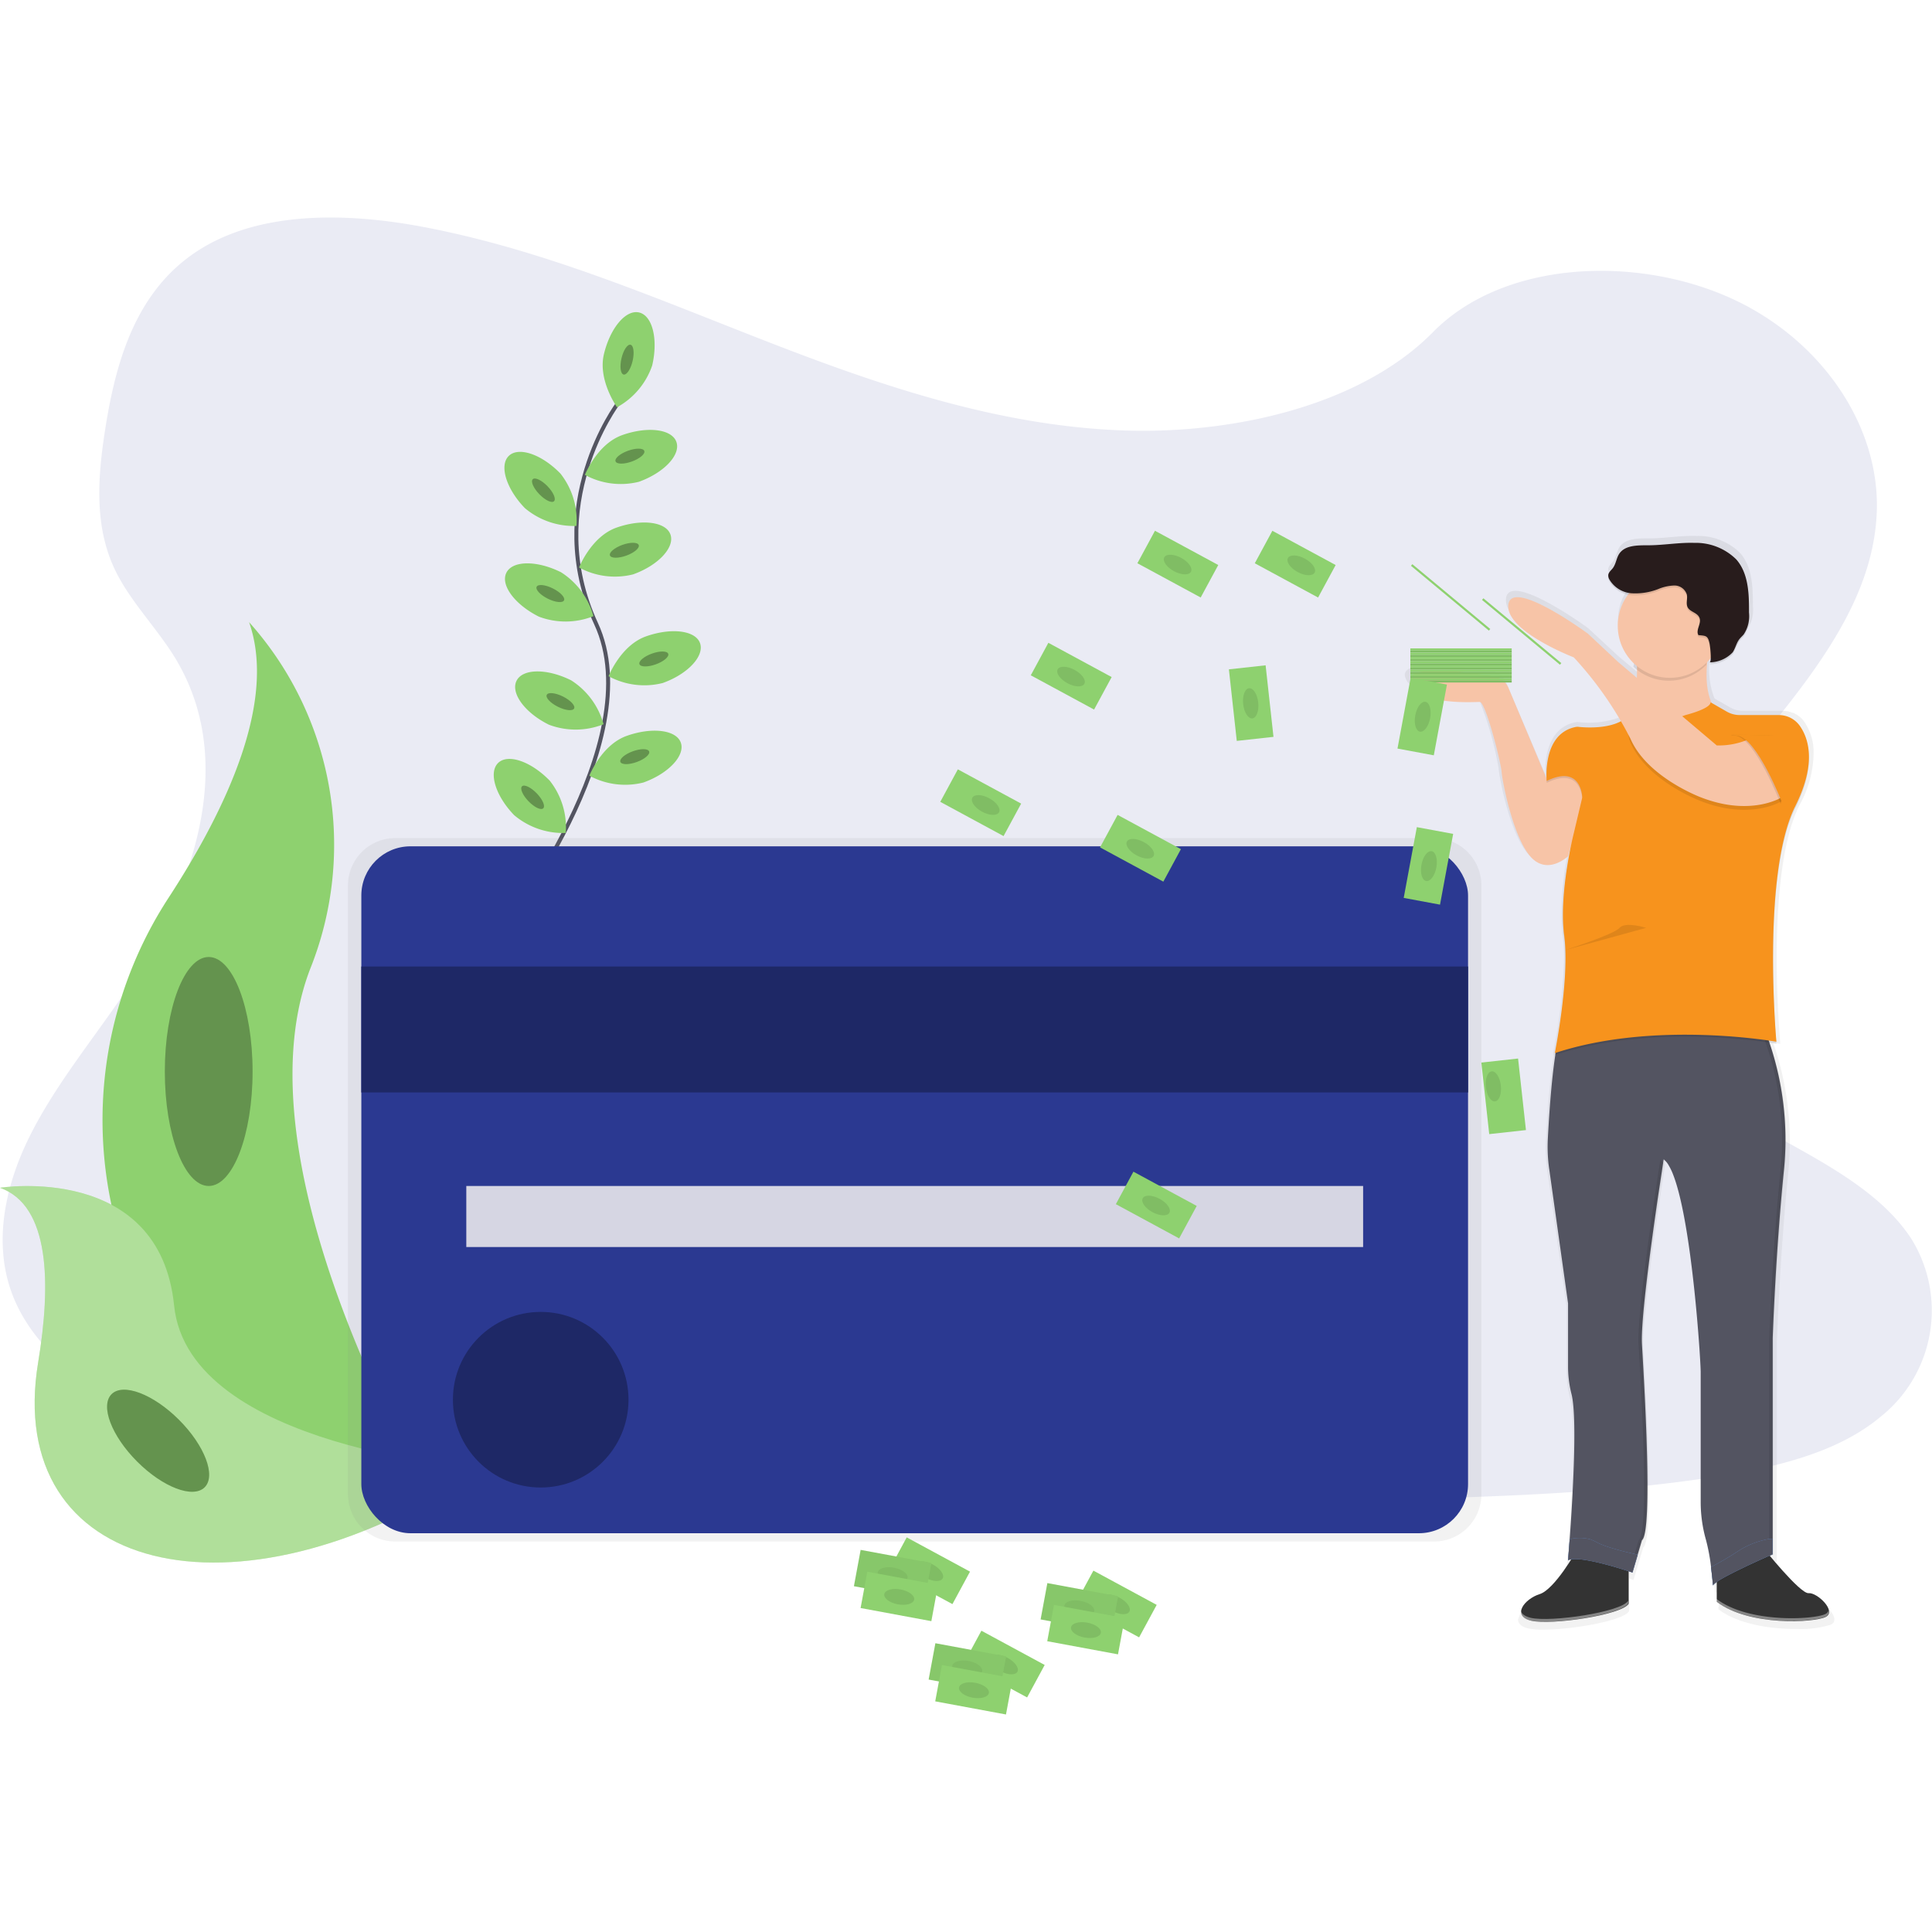 <svg xmlns="http://www.w3.org/2000/svg" xmlns:xlink="http://www.w3.org/1999/xlink" viewBox="0 0 160 160">
    <defs>
        <style>
            .cls-1,.cls-20{fill:#fff}.cls-2{clip-path:url(#clip-path)}.cls-3,.cls-9{fill:#2b3991}.cls-14,.cls-16,.cls-3{opacity:.1}.cls-4{fill:none;stroke:#535461;stroke-miterlimit:10;stroke-width:.329px}.cls-5{fill:#8ed16f}.cls-6,.cls-7{opacity:.3}.cls-8{fill:url(#linear-gradient)}.cls-10{fill:#d6d6e3}.cls-11{fill:url(#linear-gradient-2)}.cls-12{fill:#333}.cls-13{fill:#535461}.cls-15{fill:#f7c4a7}.cls-17{fill:#f7931d}.cls-18{fill:#281c1c}.cls-19{fill:#618fd8}.cls-20{opacity:.4}.cls-21{opacity:.05}
        </style>
        <clipPath id="clip-path">
            <path id="Rectangle_2" d="M0 0h160v160H0z" class="cls-1" data-name="Rectangle 2" transform="translate(445 747)"/>
        </clipPath>
        <linearGradient id="linear-gradient" x1=".885" x2=".885" y1="-.981" y2=".019" gradientUnits="objectBoundingBox">
            <stop offset="0" stop-color="gray" stop-opacity=".251"/>
            <stop offset=".54" stop-color="gray" stop-opacity=".122"/>
            <stop offset="1" stop-color="gray" stop-opacity=".102"/>
        </linearGradient>
        <linearGradient id="linear-gradient-2" x1="15.649" x2="15.649" y1="-.435" y2=".565" xlink:href="#linear-gradient"/>
    </defs>
    <g id="img-tatil-firsati" class="cls-2" transform="translate(-445 -747)">
        <g id="Homepage-Icons-02" transform="translate(445 751.567)">
            <path id="Path_263" d="M93.06 31.081c-10.246-.358-20-3.663-29.32-7.28S45.2 16.172 35.2 14.254c-6.436-1.234-13.787-1.406-18.971 2.046-4.989 3.321-6.6 9.041-7.466 14.356-.639 4-1.035 8.207.751 11.95 1.24 2.6 3.442 4.794 4.963 7.274 5.3 8.661 1.553 19.342-4.187 27.8-2.69 3.967-5.816 7.755-7.89 11.973s-3.036 9.064-1.221 13.372 6.095 7.479 10.748 9.732c9.447 4.583 20.576 5.893 31.439 6.638 24.03 1.643 48.192.93 72.286.217 8.92-.262 17.875-.531 26.648-1.918 4.871-.767 9.907-1.982 13.423-4.915a11.255 11.255 0 0 0 2.6-14.7c-5.034-7.824-18.971-9.77-22.512-18.179-1.943-4.631.051-9.783 2.876-14.062 6.053-9.208 16.2-17.284 16.731-27.8.368-7.226-4.51-14.465-12.052-17.9-7.9-3.586-18.856-3.135-24.692 2.8-6.016 6.104-16.574 8.456-25.614 8.143z" class="cls-3" data-name="Path 263"/>
            <path id="Path_264" d="M51.167 28.853s-6.341 8.421-1.8 18.236-7.907 25.587-7.907 25.587" class="cls-4" data-name="Path 264"/>
            <path id="Path_265" d="M54.012 25.7a6.252 6.252 0 0 1-2.912 3.46s-1.6-2.237-1.087-4.391 1.806-3.717 2.915-3.458 1.589 2.224 1.084 4.389z" class="cls-5" data-name="Path 265"/>
            <ellipse id="Ellipse_85" cx="1.266" cy=".473" class="cls-5" data-name="Ellipse 85" rx="1.266" ry=".473" transform="rotate(-76.9 42.179 -19.059)"/>
            <ellipse id="Ellipse_86" cx="1.266" cy=".473" class="cls-6" data-name="Ellipse 86" rx="1.266" ry=".473" transform="rotate(-76.9 42.179 -19.059)"/>
            <path id="Path_266" d="M52.916 35.331a6.206 6.206 0 0 1-4.474-.569s1-2.557 3.1-3.3 4.1-.492 4.474.569-1.007 2.543-3.1 3.3z" class="cls-5" data-name="Path 266"/>
            <ellipse id="Ellipse_87" cx="1.266" cy=".473" class="cls-5" data-name="Ellipse 87" rx="1.266" ry=".473" transform="rotate(-19.89 120.066 -128.312)"/>
            <ellipse id="Ellipse_88" cx="1.266" cy=".473" class="cls-6" data-name="Ellipse 88" rx="1.266" ry=".473" transform="rotate(-19.89 120.066 -128.312)"/>
            <path id="Path_267" d="M52.43 43a6.206 6.206 0 0 1-4.474-.569s1-2.557 3.094-3.3 4.1-.492 4.474.569-1.001 2.551-3.094 3.3z" class="cls-5" data-name="Path 267"/>
            <ellipse id="Ellipse_89" cx="1.266" cy=".473" class="cls-5" data-name="Ellipse 89" rx="1.266" ry=".473" transform="rotate(-19.8 142.597 -123.765)"/>
            <ellipse id="Ellipse_90" cx="1.266" cy=".473" class="cls-6" data-name="Ellipse 90" rx="1.266" ry=".473" transform="rotate(-19.8 142.597 -123.765)"/>
            <path id="Path_268" d="M54.875 52a6.212 6.212 0 0 1-4.474-.566s1-2.557 3.1-3.3 4.1-.492 4.474.566-1.007 2.557-3.1 3.3z" class="cls-5" data-name="Path 268"/>
            <ellipse id="Ellipse_91" cx="1.266" cy=".473" class="cls-5" data-name="Ellipse 91" rx="1.266" ry=".473" transform="rotate(-19.8 169.613 -126.262)"/>
            <ellipse id="Ellipse_92" cx="1.266" cy=".473" class="cls-6" data-name="Ellipse 92" rx="1.266" ry=".473" transform="rotate(-19.8 169.613 -126.262)"/>
            <path id="Path_269" d="M53.283 60.238a6.212 6.212 0 0 1-4.474-.566s1-2.557 3.1-3.3 4.1-.492 4.474.566-1.003 2.549-3.1 3.3z" class="cls-5" data-name="Path 269"/>
            <ellipse id="Ellipse_93" cx="1.266" cy=".473" class="cls-5" data-name="Ellipse 93" rx="1.266" ry=".473" transform="rotate(-19.89 191.238 -117.012)"/>
            <ellipse id="Ellipse_94" cx="1.266" cy=".473" class="cls-6" data-name="Ellipse 94" rx="1.266" ry=".473" transform="rotate(-19.89 191.238 -117.012)"/>
            <path id="Path_270" d="M43.465 37.511a6.279 6.279 0 0 0 4.276 1.477 6.263 6.263 0 0 0-1.32-4.327c-1.544-1.6-3.461-2.26-4.279-1.477s-.224 2.726 1.323 4.327z" class="cls-5" data-name="Path 270"/>
            <ellipse id="Ellipse_95" cx=".473" cy="1.266" class="cls-5" data-name="Ellipse 95" rx=".473" ry="1.266" transform="rotate(-43.99 65.771 -36.473)"/>
            <ellipse id="Ellipse_96" cx=".473" cy="1.266" class="cls-6" data-name="Ellipse 96" rx=".473" ry="1.266" transform="rotate(-43.99 65.771 -36.473)"/>
            <path id="Path_271" d="M42.577 62.938a6.279 6.279 0 0 0 4.276 1.477 6.238 6.238 0 0 0-1.32-4.324c-1.547-1.6-3.461-2.263-4.276-1.477s-.227 2.723 1.32 4.324z" class="cls-5" data-name="Path 271"/>
            <ellipse id="Ellipse_97" cx=".473" cy="1.266" class="cls-5" data-name="Ellipse 97" rx=".473" ry="1.266" transform="rotate(-43.99 96.806 -22.652)"/>
            <ellipse id="Ellipse_98" cx=".473" cy="1.266" class="cls-6" data-name="Ellipse 98" rx=".473" ry="1.266" transform="rotate(-43.99 96.806 -22.652)"/>
            <path id="Path_272" d="M44.625 46.5a6.25 6.25 0 0 0 4.522-.038 6.255 6.255 0 0 0-2.685-3.637c-1.988-.994-4.017-.984-4.525.038s.697 2.637 2.688 3.637z" class="cls-5" data-name="Path 272"/>
            <ellipse id="Ellipse_99" cx=".473" cy="1.266" class="cls-5" data-name="Ellipse 99" rx=".473" ry="1.266" transform="rotate(-63.48 58.043 -13.53)"/>
            <ellipse id="Ellipse_100" cx=".473" cy="1.266" class="cls-6" data-name="Ellipse 100" rx=".473" ry="1.266" transform="rotate(-63.48 58.043 -13.53)"/>
            <path id="Path_273" d="M45.459 55.45a6.257 6.257 0 0 0 4.525-.038 6.271 6.271 0 0 0-2.684-3.637c-1.985-.994-4.017-.984-4.522.038s.687 2.653 2.681 3.637z" class="cls-5" data-name="Path 273"/>
            <ellipse id="Ellipse_101" cx=".473" cy="1.266" class="cls-5" data-name="Ellipse 101" rx=".473" ry="1.266" transform="rotate(-63.48 65.697 -9.731)"/>
            <ellipse id="Ellipse_102" cx=".473" cy="1.266" class="cls-6" data-name="Ellipse 102" rx=".473" ry="1.266" transform="rotate(-63.48 65.697 -9.731)"/>
            <path id="Path_274" d="M20.627 46.955a27.646 27.646 0 0 1 5.043 28.764c-6.539 17.181 11.208 45.763 11.208 45.763l-.543-.089a33.716 33.716 0 0 1-22.372-51.615c4.893-7.511 8.949-16.322 6.664-22.823z" class="cls-5" data-name="Path 274"/>
            <path id="Path_275" d="M0 93.8s13.215-2.1 14.42 9.754 25.411 13.484 25.411 13.484l-.454.32c-19.988 13.094-39.1 8.329-36.217-9.1C4.235 101.779 4.155 95.275 0 93.8z" class="cls-5" data-name="Path 275"/>
            <g id="Group_43" class="cls-7" data-name="Group 43">
                <path id="Path_276" d="M0 93.8s13.215-2.1 14.42 9.754 25.411 13.484 25.411 13.484l-.454.32c-19.988 13.094-39.1 8.329-36.217-9.1C4.235 101.779 4.155 95.275 0 93.8z" class="cls-1" data-name="Path 276"/>
            </g>
            <ellipse id="Ellipse_103" cx="3.634" cy="9.482" class="cls-5" data-name="Ellipse 103" rx="3.634" ry="9.482" transform="translate(13.65 74.687)"/>
            <ellipse id="Ellipse_104" cx="3.634" cy="9.482" class="cls-6" data-name="Ellipse 104" rx="3.634" ry="9.482" transform="translate(13.65 74.687)"/>
            <ellipse id="Ellipse_105" cx="2.448" cy="5.452" class="cls-5" data-name="Ellipse 105" rx="2.448" ry="5.452" transform="rotate(-45 139.703 47.249)"/>
            <ellipse id="Ellipse_106" cx="2.448" cy="5.452" class="cls-6" data-name="Ellipse 106" rx="2.448" ry="5.452" transform="rotate(-45 139.703 47.249)"/>
            <path id="Path_277" d="M118.765 64.837H32.739a3.921 3.921 0 0 0-3.921 3.918v50.423a3.921 3.921 0 0 0 3.921 3.918h86.026a3.918 3.918 0 0 0 3.918-3.918V68.755a3.918 3.918 0 0 0-3.918-3.918z" class="cls-8" data-name="Path 277"/>
            <rect id="Rectangle_162" width="91.654" height="56.888" class="cls-9" data-name="Rectangle 162" rx="4.072" transform="translate(29.924 65.521)"/>
            <path id="Rectangle_163" d="M0 0h91.654v10.428H0z" class="cls-9" data-name="Rectangle 163" transform="translate(29.924 75.476)"/>
            <path id="Rectangle_164" d="M0 0h91.654v10.428H0z" class="cls-6" data-name="Rectangle 164" transform="translate(29.924 75.476)"/>
            <path id="Rectangle_165" d="M0 0h74.271v5.056H0z" class="cls-10" data-name="Rectangle 165" transform="translate(38.617 93.651)"/>
            <circle id="Ellipse_107" cx="7.271" cy="7.271" r="7.271" class="cls-9" data-name="Ellipse 107" transform="translate(37.508 104.08)"/>
            <circle id="Ellipse_108" cx="7.271" cy="7.271" r="7.271" class="cls-6" data-name="Ellipse 108" transform="translate(37.508 104.08)"/>
            <path id="Path_278" d="M116.368 51.493a1.569 1.569 0 0 0 .7.885c1.508 1 4.794.786 5.181.786.083 0 .192.147.32.4a27.738 27.738 0 0 1 1.537 5.484c.08.959.959 5.414 2.416 7.076l.131.141c1.422 1.429 3.094-.141 3.094-.141l.24-.834c-.07.32-.144.713-.221 1.141-.038.214-.074.441-.112.678a26.162 26.162 0 0 0-.339 4 13.894 13.894 0 0 0 .064 1.457 2.734 2.734 0 0 0 .045.4 14.337 14.337 0 0 1 .109 1.777 46.776 46.776 0 0 1-.914 7.923h.035c-.022.109-.035.163-.035.163l.051-.016c-.026.163-.048.32-.07.5-.32 2.215-.483 4.973-.566 6.565a13.208 13.208 0 0 0 .112 2.512l1.6 11.272v5.251a9.31 9.31 0 0 0 .288 2.359c.524 1.985.093 8.907-.147 12.193-.067.895-.121 1.521-.134 1.7v.054l.045-.019v.058a.822.822 0 0 1 .214-.061c-.639.984-1.787 2.611-2.669 2.876a2.768 2.768 0 0 0-1.336.882l-.022.032-.032.045a.959.959 0 0 0-.192.5.9.9 0 0 1-.032-.1c-.067.368.153.7.844.863a5.606 5.606 0 0 0 1.224.1c2.394 0 6.644-.735 7.114-1.528v-2.736l.077.026v.026l.294.1.805-2.7c.959-.716.163-13.516 0-16.459-.147-2.681 1.512-13.343 1.806-15.222l-.038-.048.042-.275a1.453 1.453 0 0 1 .166.144 2.214 2.214 0 0 1 .249.371 5.033 5.033 0 0 1 .358.735c1.62 4.043 2.349 15.6 2.349 16.641v10.866a11.3 11.3 0 0 0 .444 3.17 14.582 14.582 0 0 1 .345 1.652c.032.217.064.435.089.639s.058.441.08.639a1.089 1.089 0 0 0 0 .147.448.448 0 0 1 0 .067c.045.428.067.706.067.706a.173.173 0 0 1 .032-.064v.105a.182.182 0 0 1 .064-.1 1.444 1.444 0 0 1 .214-.179v1.384l-.038-.032v.24c1.671 1.259 4.388 1.64 6.475 1.627a8.329 8.329 0 0 0 2.832-.355c.543-.268.246-.892-.249-1.368a1.983 1.983 0 0 0-1.2-.639c-.527.058-2.336-1.988-3.282-3.106l.109-.048.15-.067V106.64s.243-7.156.959-14.235a25.146 25.146 0 0 0-1.237-10.547l-.026-.067.221.035.358.058a1.6 1.6 0 0 0 0-.166s-.281-3.068-.284-6.922c0-4.372.368-9.7 1.9-12.717a9.005 9.005 0 0 0 1.151-4.206 4.411 4.411 0 0 0-.786-2.691 2.135 2.135 0 0 0-.9-.716h-.048a2.253 2.253 0 0 0-.831-.166h-3.269a2.205 2.205 0 0 1-1.09-.288l-1.278-.732a6.549 6.549 0 0 1-.4-3.2c0-.086.016-.176.022-.259l.1-.1c.07-.077.137-.163.2-.237a.778.778 0 0 1-.016.192c-.016.064-.045.163-.086.179a2.828 2.828 0 0 0 1.918-.777l.051-.067a3.568 3.568 0 0 0 .32-.658 1.892 1.892 0 0 1 .243-.438c.109-.141.249-.256.364-.39l.019-.026a2.837 2.837 0 0 0 .444-1.841c0-1.56-.038-3.279-1.083-4.452a4.936 4.936 0 0 0-3.567-1.387c-1.314-.045-2.624.195-3.937.2-.892 0-1.969-.016-2.461.722-.24.364-.272.837-.534 1.186-.15.2-.38.374-.4.623a.639.639 0 0 0 .086.32 2.33 2.33 0 0 0 1.7 1.141 4.513 4.513 0 0 0-.32.451 4.33 4.33 0 0 0-.655 2.3 2.732 2.732 0 0 0 0 .281 4.334 4.334 0 0 0 1.374 2.876 1.584 1.584 0 0 1-.042.275l.032.026a2.97 2.97 0 0 0 .291.24l.035.029v.678l-.022-.019-1.6-1.339-2.576-2.384s-6.443-4.692-6.769-2.461a1.617 1.617 0 0 0 .32 1.112c1.186 1.8 5.251 3.34 5.251 3.34a34.351 34.351 0 0 1 4.049 5.328l-.176.089a7.606 7.606 0 0 1-3.551.387c-2.435.38-2.653 3.046-2.64 4.123v.224l-3.231-7.581v-.026a1.6 1.6 0 0 0-1.2-.959c-2.231-.345-7.626-1.101-7.176.492zm13.516 73.664l.144-.026-.016.022z" class="cls-11" data-name="Path 278"/>
            <path id="Path_279" d="M146.017 123.607s3.059 3.835 3.765 3.765 2.352 1.493 1.413 1.969-6.354.786-9.022-1.253v-3.075z" class="cls-12" data-name="Path 279"/>
            <path id="Path_280" d="M130.565 123.844s-1.806 3.215-3.059 3.608-2.352 1.806-.706 2.2 7.53-.47 8.079-1.409v-4.155z" class="cls-12" data-name="Path 280"/>
            <path id="Path_281" d="M128.3 92.252l1.56 11.122v5.168a9.2 9.2 0 0 0 .281 2.327c.508 1.959.089 8.786-.147 12.026a164.244 164.244 0 0 1-.134 1.732c1.016-.47 5.331 1.02 5.331 1.02l.438-1.486.348-1.179c.94-.706.163-13.334 0-16.242-.109-1.988.78-8.428 1.345-12.288.166-1.093.3-1.969.377-2.5l.08-.508a1.7 1.7 0 0 1 .422.508 4.873 4.873 0 0 1 .348.725c1.579 3.989 2.295 15.392 2.295 16.408v10.722a11.39 11.39 0 0 0 .431 3.129 15.905 15.905 0 0 1 .425 2.26c.112.85.166 1.537.166 1.537.077-.473 4.941-2.589 4.941-2.589v-17.9s.233-7.053.943-14.04a25.031 25.031 0 0 0-.9-9.431 23.024 23.024 0 0 0-.559-1.681c-.288-.764-.492-1.186-.492-1.186h-16.024c-.268.051-.492.594-.694 1.416-.131.55-.246 1.227-.348 1.969-.3 2.183-.467 4.9-.55 6.472a12.968 12.968 0 0 0 .115 2.486z" class="cls-13" data-name="Path 281"/>
            <g id="Group_44" class="cls-14" data-name="Group 44">
                <path id="Path_282" d="M146.525 124.2v-17.9s.233-7.054.94-14.04a24.424 24.424 0 0 0-1.965-12.316h.32a24.567 24.567 0 0 1 1.969 12.314c-.7 6.98-.94 14.04-.94 14.04v17.9s-4.864 2.116-4.944 2.589a2.626 2.626 0 0 0-.022-.288 45.118 45.118 0 0 1 4.642-2.299z" data-name="Path 282"/>
                <path id="Path_283" d="M130.328 124.579a1.25 1.25 0 0 0-.431.086v-.077a2.433 2.433 0 0 1 .431-.01z" data-name="Path 283"/>
                <path id="Path_284" d="M135.7 123.019c.943-.706.163-13.334 0-16.242s1.806-15.3 1.806-15.3a1.317 1.317 0 0 1 .268.281c-.288 1.85-1.9 12.372-1.758 15.021.163 2.9.94 15.529 0 16.242l-.786 2.665-.284-.1z" data-name="Path 284"/>
            </g>
            <path id="Path_285" d="M131.5 60.544l-1.64 5.8s-1.726 1.643-3.138 0-2.279-6.037-2.365-6.98-1.336-5.8-1.806-5.8-5.174.32-5.724-1.64c-.441-1.572 4.813-.821 6.916-.47a1.563 1.563 0 0 1 1.176.936l3.234 7.693s1.706-1.971 3.347.461z" class="cls-15" data-name="Path 285"/>
            <path id="Path_286" d="M142.093 47.054s-2.039 5.727.55 7.766-9.268 2.589-9.268 2.589l1.6-1.531a21.692 21.692 0 0 0 .355-8.274z" class="cls-15" data-name="Path 286"/>
            <path id="Path_287" d="M139.584 54.82s2.077-.511 2.077-1.058l1.844 1.058h4.628s3.372 1.879.55 7.53-1.569 19.524-1.569 19.524-10.039-1.806-18.354.94c0 0 1.256-6.194.783-9.725s.786-8.469.786-8.469l.706-2.982s-.042-2.79-2.943-1.374c0 0-.431-4.037 2.557-4.51 0 0 3.445.473 4.474-1.253a5.213 5.213 0 0 0 4.461.319z" class="cls-16" data-name="Path 287"/>
            <path id="Path_288" d="M139.584 54.651s2.077-.511 2.077-1.058l1.352.777a2.154 2.154 0 0 0 1.058.281h3.238a2.132 2.132 0 0 1 1.735.882c.741 1.045 1.409 3.106-.361 6.648-2.825 5.647-1.569 19.524-1.569 19.524s-10.039-1.806-18.354.943c0 0 1.256-6.2.783-9.725s.786-8.46.786-8.46l.706-2.982s-.042-2.79-2.943-1.374c0 0-.419-3.928 2.426-4.474a.78.78 0 0 1 .243 0c.607.064 3.445.268 4.353-1.278a5.281 5.281 0 0 0 4.47.296z" class="cls-17" data-name="Path 288"/>
            <path id="Path_289" d="M147.507 61.8s-2.512 1.569-6.59 0c0 0-4.474-1.64-5.884-4.864s7.137.55 7.137.55a6.246 6.246 0 0 0 2.352-.39c.546-.39 4.41 2.988 2.985 4.704z" class="cls-16" data-name="Path 289"/>
            <path id="Path_290" d="M147.507 61.487s-2.512 1.569-6.59 0c0 0-4.474-1.64-5.884-4.864a29.725 29.725 0 0 0-4.7-6.75s-5.727-2.2-5.414-4.391 6.587 2.429 6.587 2.429l2.512 2.355 8.156 6.9a6.246 6.246 0 0 0 2.352-.39c.542-.39 4.406 2.989 2.981 4.711z" class="cls-15" data-name="Path 290"/>
            <path id="Path_291" d="M135.269 47.837l6.743-.55a15.659 15.659 0 0 0-.7 3.2 4.308 4.308 0 0 1-6.037.163 7.616 7.616 0 0 0 0-2.809z" class="cls-16" data-name="Path 291"/>
            <circle id="Ellipse_109" cx="4.315" cy="4.315" r="4.315" class="cls-15" data-name="Ellipse 109" transform="translate(133.975 42.938)"/>
            <path id="Path_292" d="M140.658 48.189c-.252-.419.262-.959.093-1.416s-.777-.492-.984-.885c-.166-.32 0-.706-.067-1.055a1.08 1.08 0 0 0-1.039-.754 3.669 3.669 0 0 0-1.346.3 5.155 5.155 0 0 1-2.212.339 2.32 2.32 0 0 1-1.828-1.157.662.662 0 0 1-.083-.32c0-.246.24-.415.384-.614.256-.342.288-.809.518-1.167.476-.729 1.521-.71 2.391-.713 1.278 0 2.557-.24 3.835-.2a4.762 4.762 0 0 1 3.471 1.368c1.02 1.157 1.064 2.848 1.055 4.391a2.781 2.781 0 0 1-.431 1.815c-.118.144-.262.262-.374.406-.246.32-.32.751-.543 1.083a2.648 2.648 0 0 1-1.918.831c.211-.029.035-1.435 0-1.563-.146-.644-.296-.619-.922-.689z" class="cls-16" data-name="Path 292"/>
            <path id="Path_293" d="M140.658 48.032c-.252-.415.262-.959.093-1.416s-.777-.492-.984-.885c-.166-.32 0-.706-.067-1.055a1.08 1.08 0 0 0-1.039-.754 3.736 3.736 0 0 0-1.346.3 5.206 5.206 0 0 1-2.212.342 2.323 2.323 0 0 1-1.831-1.16.662.662 0 0 1-.083-.32c0-.246.24-.415.384-.61.256-.345.288-.812.518-1.17.476-.729 1.521-.71 2.391-.713 1.278 0 2.557-.24 3.835-.2a4.762 4.762 0 0 1 3.471 1.368c1.02 1.157 1.064 2.851 1.055 4.391a2.781 2.781 0 0 1-.431 1.815c-.118.144-.262.262-.374.409-.246.32-.32.748-.543 1.08a2.635 2.635 0 0 1-1.918.831c.211-.026.035-1.432 0-1.563-.143-.655-.293-.635-.919-.69z" class="cls-18" data-name="Path 293"/>
            <path id="Path_294" d="M147.465 62s-2.116-5.494-3.765-5.647 3.138 0 3.138 0l1.566 2.822z" class="cls-16" data-name="Path 294"/>
            <path id="Path_295" d="M147.625 62s-2.119-5.494-3.768-5.647 3.138 0 3.138 0l1.569 2.822z" class="cls-17" data-name="Path 295"/>
            <path id="Path_296" d="M141.693 125.208c.112.85.166 1.537.166 1.537.077-.47 4.941-2.589 4.941-2.589v-1.278a1.793 1.793 0 0 0-.371.019 6.986 6.986 0 0 0-2.611 1.074 23.947 23.947 0 0 1-2.125 1.237z" class="cls-19" data-name="Path 296"/>
            <path id="Path_297" d="M141.693 125.208c.112.85.166 1.537.166 1.537.077-.47 4.941-2.589 4.941-2.589v-1.278a1.793 1.793 0 0 0-.371.019 6.986 6.986 0 0 0-2.611 1.074 23.947 23.947 0 0 1-2.125 1.237z" class="cls-13" data-name="Path 297"/>
            <path id="Path_298" d="M129.859 124.643c1.016-.47 5.331 1.02 5.331 1.02l.438-1.486a22.481 22.481 0 0 1-2.237-.569 7.564 7.564 0 0 1-1-.371 6.639 6.639 0 0 0-.668-.32 3.468 3.468 0 0 0-1.726-.016c-.081 1.051-.138 1.742-.138 1.742z" class="cls-19" data-name="Path 298"/>
            <path id="Path_299" d="M129.859 124.643c1.016-.47 5.331 1.02 5.331 1.02l.438-1.486a22.481 22.481 0 0 1-2.237-.569 7.564 7.564 0 0 1-1-.371 6.639 6.639 0 0 0-.668-.32 3.468 3.468 0 0 0-1.726-.016c-.081 1.051-.138 1.742-.138 1.742z" class="cls-13" data-name="Path 299"/>
            <path id="Path_300" d="M151.169 129.1a.479.479 0 0 0 .268-.32.457.457 0 0 1-.268.546c-.943.473-6.354.786-9.025-1.253v-.233c2.656 2.041 8.066 1.728 9.025 1.26z" class="cls-20" data-name="Path 300"/>
            <path id="Path_301" d="M126.758 129.411c1.643.393 7.533-.47 8.079-1.413v.233c-.55.943-6.43 1.806-8.079 1.413-.671-.163-.885-.492-.818-.85.051.266.301.486.818.617z" class="cls-20" data-name="Path 301"/>
            <path id="Path_302" d="M136.327 72.274s-1.726-.55-2.2 0-4.5 1.838-4.5 1.838" class="cls-16" data-name="Path 302"/>
            <path id="Rectangle_166" d="M0 0h8.393v.176H0z" class="cls-5" data-name="Rectangle 166" transform="translate(116.8 50.544)"/>
            <path id="Rectangle_167" d="M0 0h8.393v.176H0z" class="cls-5" data-name="Rectangle 167" transform="translate(116.8 50.72)"/>
            <path id="Rectangle_168" d="M0 0h8.393v.176H0z" class="cls-16" data-name="Rectangle 168" transform="translate(116.8 50.72)"/>
            <path id="Rectangle_169" d="M0 0h8.393v.176H0z" class="cls-5" data-name="Rectangle 169" transform="translate(116.8 50.899)"/>
            <path id="Rectangle_170" d="M0 0h8.393v.176H0z" class="cls-5" data-name="Rectangle 170" transform="translate(116.8 51.075)"/>
            <path id="Rectangle_171" d="M0 0h8.393v.176H0z" class="cls-16" data-name="Rectangle 171" transform="translate(116.8 51.075)"/>
            <path id="Rectangle_172" d="M0 0h8.393v.176H0z" class="cls-5" data-name="Rectangle 172" transform="translate(116.8 51.251)"/>
            <path id="Rectangle_173" d="M0 0h8.393v.176H0z" class="cls-5" data-name="Rectangle 173" transform="translate(116.8 51.426)"/>
            <path id="Rectangle_174" d="M0 0h8.393v.176H0z" class="cls-16" data-name="Rectangle 174" transform="translate(116.8 51.426)"/>
            <path id="Rectangle_175" d="M0 0h8.393v.176H0z" class="cls-5" data-name="Rectangle 175" transform="translate(116.8 51.605)"/>
            <path id="Rectangle_176" d="M0 0h8.393v.176H0z" class="cls-5" data-name="Rectangle 176" transform="translate(116.8 51.778)"/>
            <path id="Rectangle_177" d="M0 0h8.393v.176H0z" class="cls-16" data-name="Rectangle 177" transform="translate(116.8 51.778)"/>
            <path id="Rectangle_178" d="M0 0h8.393v.176H0z" class="cls-5" data-name="Rectangle 178" transform="translate(116.8 49.132)"/>
            <path id="Rectangle_179" d="M0 0h.176v8.393H0z" class="cls-5" data-name="Rectangle 179" transform="rotate(-50.25 109.47 -108.3)"/>
            <path id="Rectangle_180" d="M0 0h.176v8.393H0z" class="cls-5" data-name="Rectangle 180" transform="rotate(-50.25 103.516 -103.438)"/>
            <path id="Rectangle_181" d="M0 0h8.393v.176H0z" class="cls-5" data-name="Rectangle 181" transform="translate(116.8 49.307)"/>
            <path id="Rectangle_182" d="M0 0h8.393v.176H0z" class="cls-16" data-name="Rectangle 182" transform="translate(116.8 49.307)"/>
            <path id="Rectangle_183" d="M0 0h8.393v.176H0z" class="cls-5" data-name="Rectangle 183" transform="translate(116.8 49.486)"/>
            <path id="Rectangle_184" d="M0 0h8.393v.176H0z" class="cls-5" data-name="Rectangle 184" transform="translate(116.8 49.662)"/>
            <path id="Rectangle_185" d="M0 0h8.393v.176H0z" class="cls-16" data-name="Rectangle 185" transform="translate(116.8 49.662)"/>
            <path id="Rectangle_186" d="M0 0h8.393v.176H0z" class="cls-5" data-name="Rectangle 186" transform="translate(116.8 49.838)"/>
            <path id="Rectangle_187" d="M0 0h8.393v.176H0z" class="cls-5" data-name="Rectangle 187" transform="translate(116.8 50.017)"/>
            <path id="Rectangle_188" d="M0 0h8.393v.176H0z" class="cls-16" data-name="Rectangle 188" transform="translate(116.8 50.017)"/>
            <path id="Rectangle_189" d="M0 0h8.393v.176H0z" class="cls-5" data-name="Rectangle 189" transform="translate(116.8 50.193)"/>
            <path id="Rectangle_190" d="M0 0h8.393v.176H0z" class="cls-5" data-name="Rectangle 190" transform="translate(116.8 50.368)"/>
            <path id="Rectangle_191" d="M0 0h8.393v.176H0z" class="cls-16" data-name="Rectangle 191" transform="translate(116.8 50.368)"/>
            <path id="Rectangle_192" d="M0 0h5.96v3.059H0z" class="cls-5" data-name="Rectangle 192" transform="rotate(-79.48 92.403 -40.889)"/>
            <ellipse id="Ellipse_110" cx="1.256" cy=".626" class="cls-5" data-name="Ellipse 110" rx="1.256" ry=".626" transform="rotate(-79.48 92.114 -42.394)"/>
            <ellipse id="Ellipse_111" cx="1.256" cy=".626" class="cls-16" data-name="Ellipse 111" rx="1.256" ry=".626" transform="rotate(-79.48 92.114 -42.394)"/>
            <path id="Rectangle_193" d="M0 0h5.96v3.059H0z" class="cls-5" data-name="Rectangle 193" transform="rotate(-79.48 100.098 -35.015)"/>
            <ellipse id="Ellipse_112" cx="1.256" cy=".626" class="cls-5" data-name="Ellipse 112" rx="1.256" ry=".626" transform="rotate(-79.48 99.81 -36.519)"/>
            <ellipse id="Ellipse_113" cx="1.256" cy=".626" class="cls-16" data-name="Ellipse 113" rx="1.256" ry=".626" transform="rotate(-79.48 99.81 -36.519)"/>
            <path id="Rectangle_194" d="M0 0h3.059v5.96H0z" class="cls-5" data-name="Rectangle 194" transform="rotate(-61.58 87.268 -66.155)"/>
            <ellipse id="Ellipse_114" cx=".63" cy="1.259" class="cls-5" data-name="Ellipse 114" rx=".63" ry="1.259" transform="rotate(-61.38 88.732 -68.5)"/>
            <ellipse id="Ellipse_115" cx=".63" cy="1.259" class="cls-16" data-name="Ellipse 115" rx=".63" ry="1.259" transform="rotate(-61.38 88.732 -68.5)"/>
            <path id="Rectangle_195" d="M0 0h3.059v5.96H0z" class="cls-5" data-name="Rectangle 195" transform="rotate(-61.58 126.05 -29.962)"/>
            <ellipse id="Ellipse_116" cx=".626" cy="1.256" class="cls-5" data-name="Ellipse 116" rx=".626" ry="1.256" transform="rotate(-61.58 127.067 -31.548)"/>
            <ellipse id="Ellipse_117" cx=".626" cy="1.256" class="cls-16" data-name="Ellipse 117" rx=".626" ry="1.256" transform="rotate(-61.58 127.067 -31.548)"/>
            <path id="Rectangle_196" d="M0 0h3.059v5.96H0z" class="cls-5" data-name="Rectangle 196" transform="rotate(-61.58 85.777 -45.95)"/>
            <ellipse id="Ellipse_118" cx=".626" cy="1.256" class="cls-5" data-name="Ellipse 118" rx=".626" ry="1.256" transform="rotate(-61.58 86.79 -47.54)"/>
            <ellipse id="Ellipse_119" cx=".626" cy="1.256" class="cls-16" data-name="Ellipse 119" rx=".626" ry="1.256" transform="rotate(-61.58 86.79 -47.54)"/>
            <path id="Rectangle_197" d="M0 0h3.059v5.96H0z" class="cls-5" data-name="Rectangle 197" transform="rotate(-61.58 82.405 -57.998)"/>
            <ellipse id="Ellipse_120" cx=".626" cy="1.256" class="cls-5" data-name="Ellipse 120" rx=".626" ry="1.256" transform="rotate(-61.58 83.42 -59.586)"/>
            <ellipse id="Ellipse_121" cx=".626" cy="1.256" class="cls-16" data-name="Ellipse 121" rx=".626" ry="1.256" transform="rotate(-61.58 83.42 -59.586)"/>
            <path id="Rectangle_198" d="M0 0h3.059v5.961H0z" class="cls-5" data-name="Rectangle 198" transform="rotate(-6.28 514.495 -902.156)"/>
            <ellipse id="Ellipse_122" cx=".626" cy="1.256" class="cls-5" data-name="Ellipse 122" rx=".626" ry="1.256" transform="rotate(-6.28 529.892 -910.877)"/>
            <ellipse id="Ellipse_123" cx=".626" cy="1.256" class="cls-16" data-name="Ellipse 123" rx=".626" ry="1.256" transform="rotate(-6.28 529.892 -910.877)"/>
            <path id="Rectangle_199" d="M0 0h3.059v5.961H0z" class="cls-5" data-name="Rectangle 199" transform="rotate(-6.28 821.758 -1076.435)"/>
            <ellipse id="Ellipse_124" cx=".624" cy="1.251" class="cls-5" data-name="Ellipse 124" rx=".624" ry="1.251" transform="rotate(-6.34 821.865 -1067.558)"/>
            <ellipse id="Ellipse_125" cx=".624" cy="1.251" class="cls-16" data-name="Ellipse 125" rx=".624" ry="1.251" transform="rotate(-6.34 821.865 -1067.558)"/>
            <path id="Rectangle_200" d="M0 0h3.059v5.96H0z" class="cls-5" data-name="Rectangle 200" transform="rotate(-61.58 100.603 -43.637)"/>
            <ellipse id="Ellipse_126" cx=".626" cy="1.256" class="cls-5" data-name="Ellipse 126" rx=".626" ry="1.256" transform="rotate(-61.58 101.621 -45.221)"/>
            <ellipse id="Ellipse_127" cx=".626" cy="1.256" class="cls-16" data-name="Ellipse 127" rx=".626" ry="1.256" transform="rotate(-61.58 101.621 -45.221)"/>
            <path id="Rectangle_201" d="M0 0h3.059v5.96H0z" class="cls-5" data-name="Rectangle 201" transform="rotate(-61.58 90.822 -34.421)"/>
            <ellipse id="Ellipse_128" cx=".63" cy="1.259" class="cls-5" data-name="Ellipse 128" rx=".63" ry="1.259" transform="rotate(-61.38 92.384 -36.558)"/>
            <ellipse id="Ellipse_129" cx=".63" cy="1.259" class="cls-16" data-name="Ellipse 129" rx=".63" ry="1.259" transform="rotate(-61.38 92.384 -36.558)"/>
            <path id="Rectangle_202" d="M0 0h3.059v5.96H0z" class="cls-5" data-name="Rectangle 202" transform="rotate(-61.58 142.075 .935)"/>
            <ellipse id="Ellipse_130" cx=".626" cy="1.256" class="cls-5" data-name="Ellipse 130" rx=".626" ry="1.256" transform="rotate(-61.58 143.092 -.65)"/>
            <ellipse id="Ellipse_131" cx=".626" cy="1.256" class="cls-16" data-name="Ellipse 131" rx=".626" ry="1.256" transform="rotate(-61.58 143.092 -.65)"/>
            <path id="Rectangle_203" d="M0 0h3.059v5.96H0z" class="cls-5" data-name="Rectangle 203" transform="rotate(-79.49 111.6 20.876)"/>
            <path id="Rectangle_204" d="M0 0h3.059v5.96H0z" class="cls-21" data-name="Rectangle 204" transform="rotate(-79.49 111.6 20.876)"/>
            <ellipse id="Ellipse_132" cx=".626" cy="1.256" class="cls-5" data-name="Ellipse 132" rx=".626" ry="1.256" transform="rotate(-79.49 112.21 19.494)"/>
            <ellipse id="Ellipse_133" cx=".626" cy="1.256" class="cls-16" data-name="Ellipse 133" rx=".626" ry="1.256" transform="rotate(-79.49 112.21 19.494)"/>
            <path id="Rectangle_205" d="M0 0h3.059v5.96H0z" class="cls-5" data-name="Rectangle 205" transform="rotate(-79.49 112.963 21.447)"/>
            <ellipse id="Ellipse_134" cx=".626" cy="1.256" class="cls-5" data-name="Ellipse 134" rx=".626" ry="1.256" transform="rotate(-79.49 113.566 20.067)"/>
            <ellipse id="Ellipse_135" cx=".626" cy="1.256" class="cls-16" data-name="Ellipse 135" rx=".626" ry="1.256" transform="rotate(-79.49 113.566 20.067)"/>
            <path id="Rectangle_206" d="M0 0h3.059v5.96H0z" class="cls-5" data-name="Rectangle 206" transform="rotate(-61.58 151.653 -.39)"/>
            <ellipse id="Ellipse_136" cx=".626" cy="1.256" class="cls-5" data-name="Ellipse 136" rx=".626" ry="1.256" transform="rotate(-61.58 152.67 -1.978)"/>
            <ellipse id="Ellipse_137" cx=".626" cy="1.256" class="cls-16" data-name="Ellipse 137" rx=".626" ry="1.256" transform="rotate(-61.58 152.67 -1.978)"/>
            <path id="Rectangle_207" d="M0 0h3.059v5.96H0z" class="cls-5" data-name="Rectangle 207" transform="rotate(-79.49 119.343 21.02)"/>
            <path id="Rectangle_208" d="M0 0h3.059v5.96H0z" class="cls-21" data-name="Rectangle 208" transform="rotate(-79.49 119.343 21.02)"/>
            <ellipse id="Ellipse_138" cx=".626" cy="1.256" class="cls-5" data-name="Ellipse 138" rx=".626" ry="1.256" transform="rotate(-79.49 119.946 19.64)"/>
            <ellipse id="Ellipse_139" cx=".626" cy="1.256" class="cls-16" data-name="Ellipse 139" rx=".626" ry="1.256" transform="rotate(-79.49 119.946 19.64)"/>
            <path id="Rectangle_209" d="M0 0h3.059v5.96H0z" class="cls-5" data-name="Rectangle 209" transform="rotate(-79.49 120.701 21.595)"/>
            <ellipse id="Ellipse_140" cx=".626" cy="1.256" class="cls-5" data-name="Ellipse 140" rx=".626" ry="1.256" transform="rotate(-79.49 121.308 20.21)"/>
            <ellipse id="Ellipse_141" cx=".626" cy="1.256" class="cls-16" data-name="Ellipse 141" rx=".626" ry="1.256" transform="rotate(-79.49 121.308 20.21)"/>
            <path id="Rectangle_210" d="M0 0h3.059v5.96H0z" class="cls-5" data-name="Rectangle 210" transform="rotate(-61.58 152.115 -10.661)"/>
            <ellipse id="Ellipse_142" cx=".626" cy="1.256" class="cls-5" data-name="Ellipse 142" rx=".626" ry="1.256" transform="rotate(-61.58 153.128 -12.25)"/>
            <ellipse id="Ellipse_143" cx=".626" cy="1.256" class="cls-16" data-name="Ellipse 143" rx=".626" ry="1.256" transform="rotate(-61.58 153.128 -12.25)"/>
            <path id="Rectangle_211" d="M0 0h3.059v5.96H0z" class="cls-5" data-name="Rectangle 211" transform="rotate(-79.49 120.985 12.954)"/>
            <path id="Rectangle_212" d="M0 0h3.059v5.96H0z" class="cls-21" data-name="Rectangle 212" transform="rotate(-79.49 120.985 12.954)"/>
            <ellipse id="Ellipse_144" cx=".626" cy="1.256" class="cls-5" data-name="Ellipse 144" rx=".626" ry="1.256" transform="rotate(-79.49 121.59 11.573)"/>
            <ellipse id="Ellipse_145" cx=".626" cy="1.256" class="cls-16" data-name="Ellipse 145" rx=".626" ry="1.256" transform="rotate(-79.49 121.59 11.573)"/>
            <path id="Rectangle_213" d="M0 0h3.059v5.96H0z" class="cls-5" data-name="Rectangle 213" transform="rotate(-79.49 122.345 13.527)"/>
            <ellipse id="Ellipse_146" cx=".626" cy="1.256" class="cls-5" data-name="Ellipse 146" rx=".626" ry="1.256" transform="rotate(-79.49 122.95 12.143)"/>
            <ellipse id="Ellipse_147" cx=".626" cy="1.256" class="cls-16" data-name="Ellipse 147" rx=".626" ry="1.256" transform="rotate(-79.49 122.95 12.143)"/>
        </g>
    </g>
</svg>
